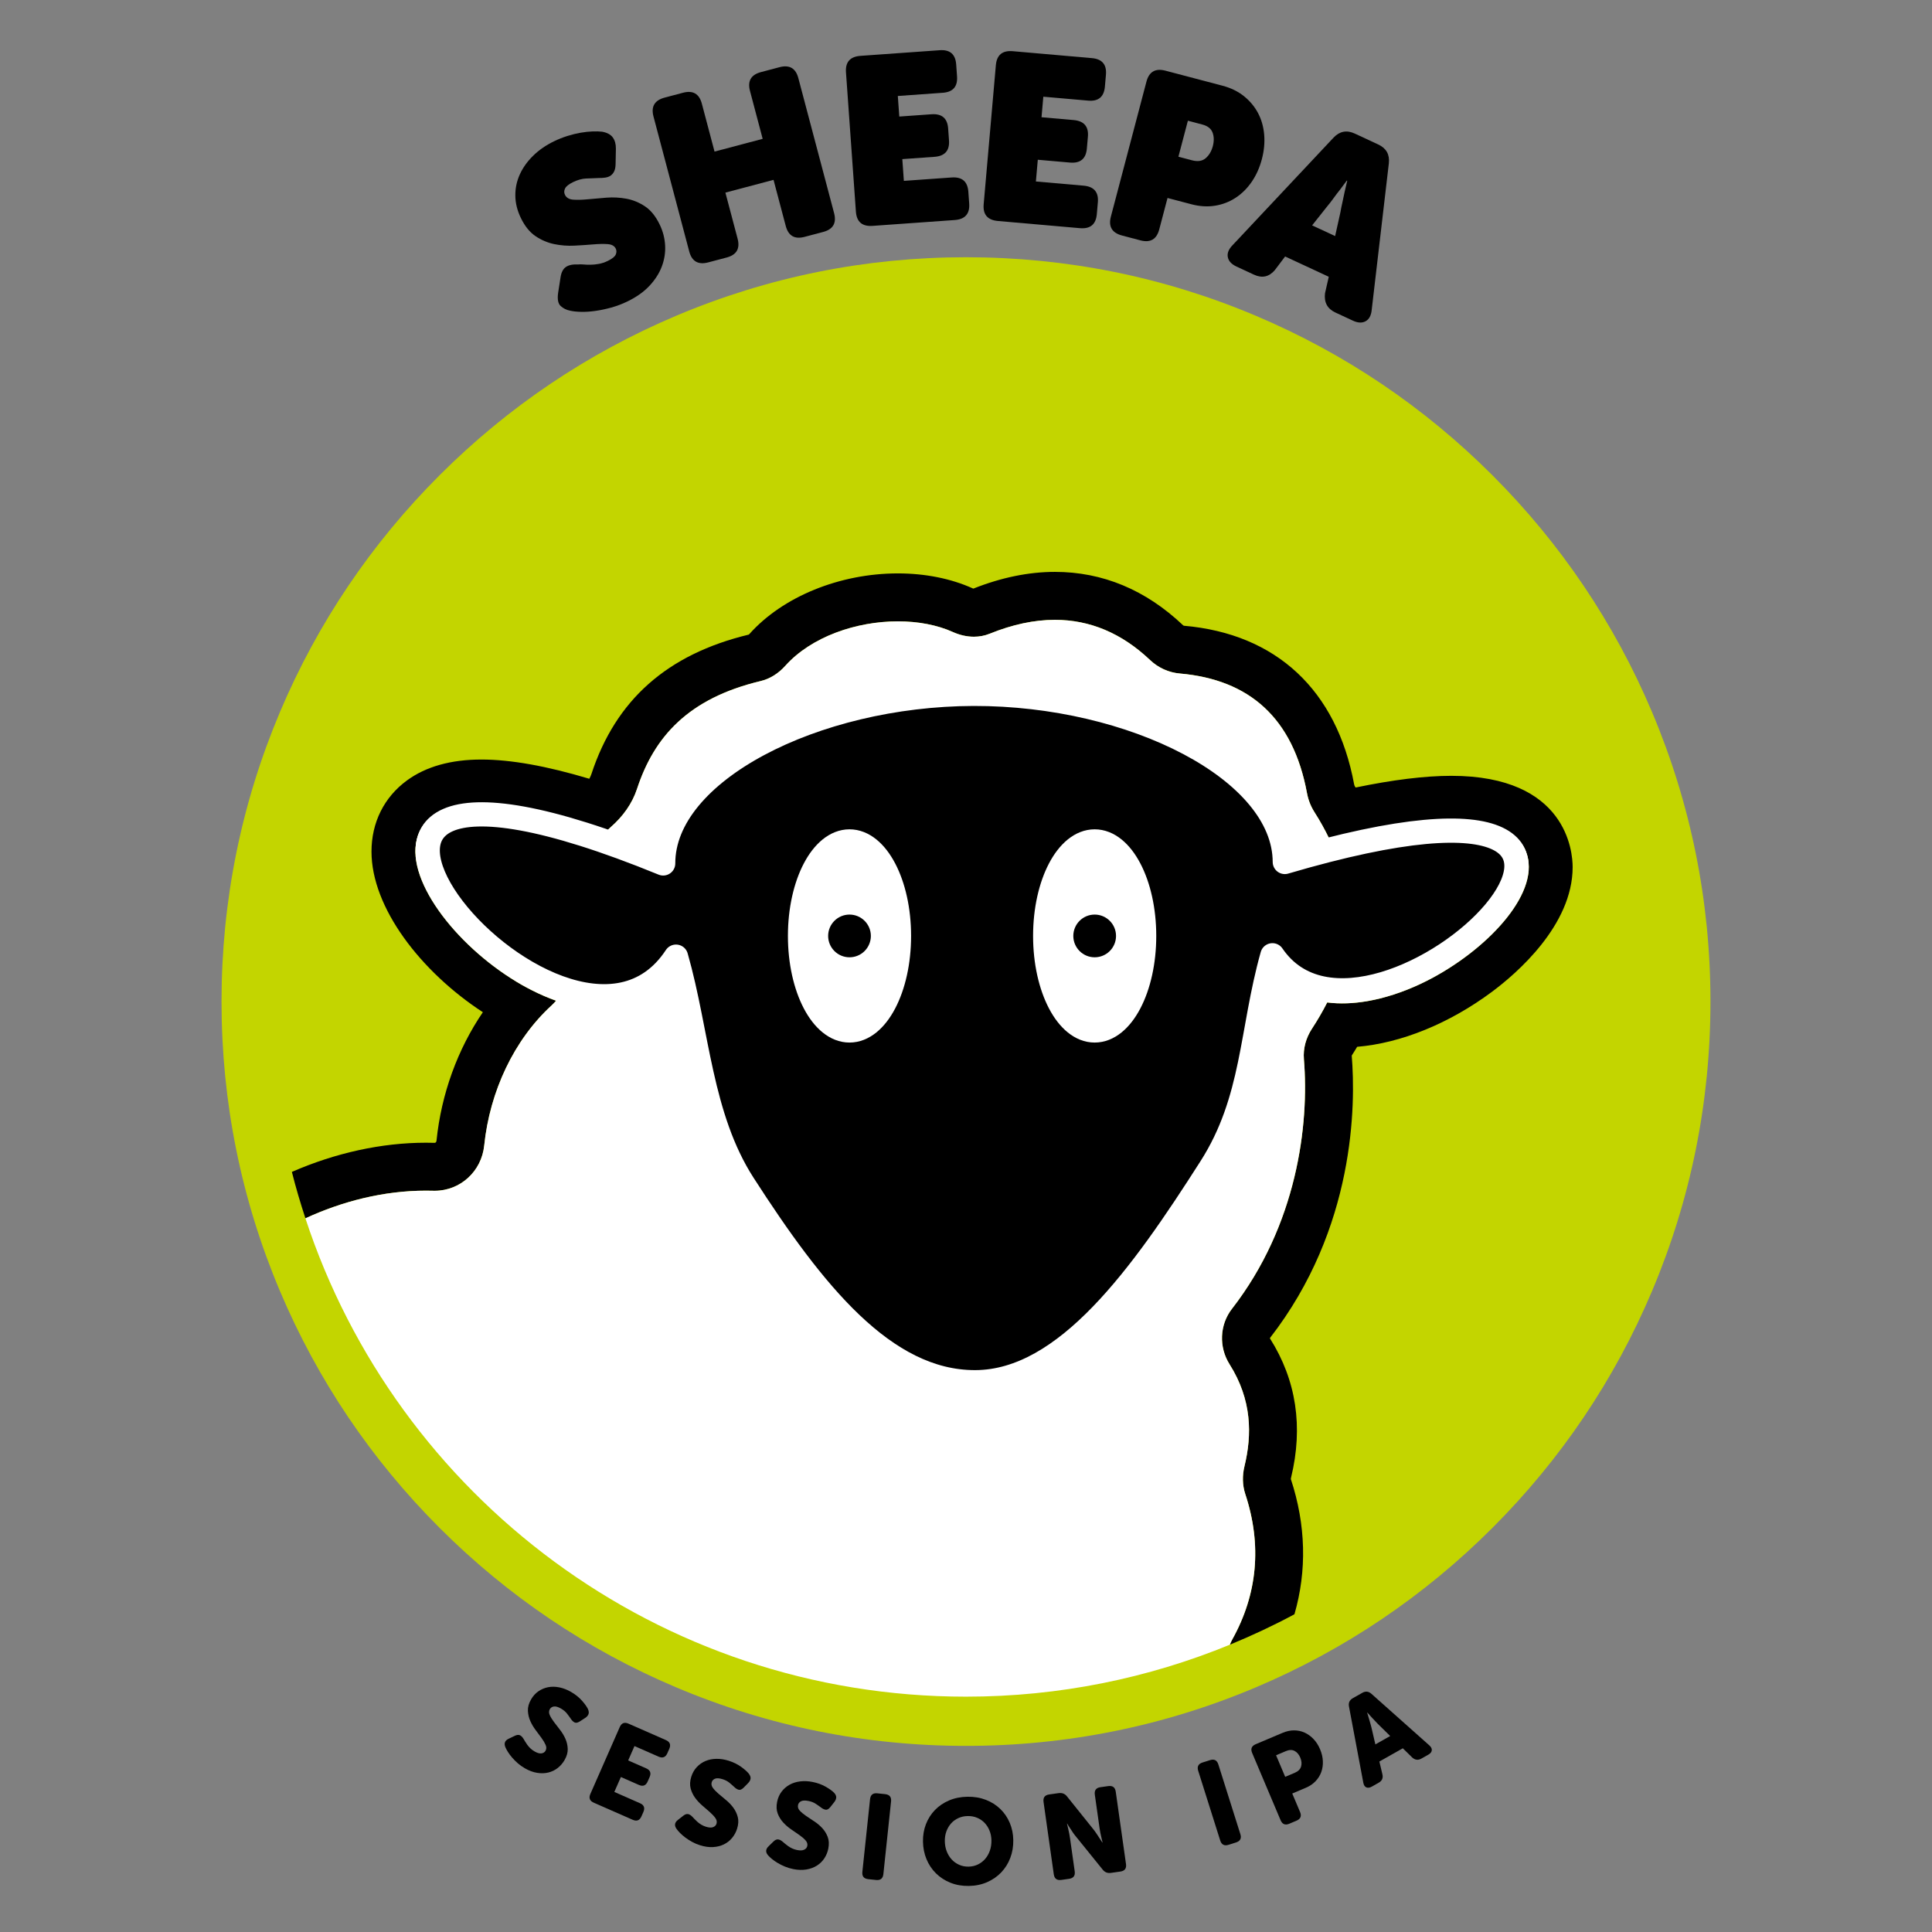 <?xml version="1.0" encoding="UTF-8"?>
<svg xmlns="http://www.w3.org/2000/svg" viewBox="0 0 880 880">
  <rect x="0" y="0" width="880" height="880" fill="#808080" stroke="none"/>
  <g id="nome">
    <g>
      <g>
        <path d="M84.495,456.199c0,196.298,159.163,355.429,355.5,355.429s355.5-159.131,355.5-355.429" style="fill: none;"/>
        <path d="M230.195,795.812c-.145-.338-.243-.68-.296-1.027-.054-.349-.034-.696.062-1.044.094-.348.281-.673.562-.977.28-.304.708-.586,1.282-.848l2.713-1.293c.879-.424,1.627-.512,2.245-.262.617.251,1.194.826,1.733,1.729.194.324.425.711.695,1.162.269.451.597.947.983,1.487s.852,1.073,1.396,1.598c.543.525,1.181.998,1.912,1.419,1.239.714,2.284,1.01,3.138.888.854-.121,1.473-.516,1.856-1.184.457-.793.473-1.684.047-2.67-.427-.985-1.054-2.045-1.882-3.179-.829-1.133-1.734-2.353-2.716-3.659-.983-1.306-1.792-2.692-2.428-4.159-.637-1.467-.985-3.011-1.045-4.632-.061-1.621.422-3.321,1.447-5.101.896-1.556,2.025-2.799,3.386-3.729,1.361-.93,2.847-1.543,4.458-1.843,1.61-.299,3.304-.264,5.082.104,1.776.367,3.522,1.046,5.238,2.034,2.002,1.153,3.668,2.484,5,3.991,1.331,1.508,2.245,2.785,2.743,3.833.405.911.487,1.688.244,2.331-.244.643-.742,1.213-1.493,1.71l-2.435,1.58c-1.007.647-1.825.8-2.453.458-.63-.34-1.177-.878-1.643-1.612-.574-.839-1.188-1.668-1.836-2.485-.65-.819-1.531-1.549-2.643-2.189-1.335-.769-2.421-1.087-3.258-.956s-1.448.529-1.832,1.196c-.477.827-.497,1.725-.061,2.694.435.971,1.071,2.014,1.909,3.131.837,1.117,1.756,2.313,2.757,3.588s1.823,2.637,2.469,4.088c.646,1.45.998,2.986,1.059,4.608.06,1.621-.422,3.321-1.447,5.1-.823,1.43-1.867,2.637-3.133,3.621s-2.687,1.668-4.261,2.052c-1.575.383-3.273.43-5.096.142-1.823-.289-3.688-.982-5.594-2.081-1.208-.695-2.295-1.471-3.263-2.324s-1.825-1.718-2.569-2.591c-.746-.873-1.378-1.724-1.895-2.551-.519-.827-.899-1.544-1.143-2.149Z"/>
        <path d="M282.29,786.652c.812-1.846,2.14-2.363,3.986-1.553l17.02,7.478c1.847.812,2.364,2.141,1.554,3.986l-.885,2.014c-.812,1.846-2.141,2.363-3.986,1.552l-10.978-4.822-2.875,6.545,8.208,3.605c1.846.812,2.363,2.141,1.553,3.986l-.885,2.014c-.812,1.846-2.141,2.363-3.986,1.552l-8.208-3.605-2.985,6.796,11.682,5.133c1.847.811,2.364,2.141,1.554,3.985l-.885,2.015c-.812,1.846-2.141,2.362-3.986,1.552l-17.726-7.787c-1.847-.812-2.364-2.14-1.553-3.985l13.382-30.459Z"/>
        <path d="M308.148,833.025c-.215-.298-.385-.611-.512-.939-.128-.328-.184-.672-.165-1.032.017-.359.129-.718.338-1.075.208-.357.564-.725,1.068-1.105l2.369-1.848c.767-.604,1.479-.852,2.136-.741.657.111,1.346.549,2.066,1.313.26.274.568.603.93.984.359.383.787.796,1.282,1.239.494.444,1.063.863,1.708,1.259s1.369.719,2.174.972c1.364.43,2.449.492,3.256.189.807-.304,1.325-.823,1.557-1.557.275-.874.098-1.747-.531-2.618-.63-.87-1.472-1.769-2.524-2.696-1.054-.927-2.201-1.923-3.442-2.985-1.242-1.063-2.332-2.242-3.27-3.537-.938-1.294-1.612-2.727-2.021-4.297-.41-1.569-.306-3.333.311-5.292.539-1.713,1.372-3.171,2.5-4.373,1.128-1.201,2.445-2.121,3.954-2.762,1.508-.64,3.169-.972,4.984-.997,1.813-.024,3.666.26,5.555.854,2.203.693,4.117,1.633,5.744,2.816,1.626,1.185,2.795,2.234,3.506,3.15.593.802.841,1.542.742,2.222-.099.681-.462,1.345-1.088,1.993l-2.035,2.068c-.844.85-1.609,1.176-2.297.979s-1.338-.604-1.951-1.22c-.743-.695-1.52-1.372-2.331-2.03-.812-.659-1.829-1.182-3.053-1.566-1.469-.462-2.599-.538-3.387-.23-.79.31-1.3.831-1.531,1.565-.286.909-.111,1.79.523,2.644.634.854,1.481,1.734,2.541,2.645,1.059.909,2.214,1.878,3.467,2.906s2.351,2.181,3.294,3.458,1.62,2.7,2.029,4.271.306,3.335-.311,5.293c-.495,1.573-1.254,2.978-2.276,4.212-1.023,1.234-2.262,2.209-3.717,2.924s-3.104,1.127-4.945,1.239-3.812-.162-5.91-.822c-1.33-.418-2.559-.94-3.688-1.564s-2.153-1.282-3.068-1.975c-.917-.691-1.718-1.385-2.401-2.081-.685-.695-1.211-1.312-1.579-1.852Z"/>
        <path d="M349.872,845.097c-.246-.272-.449-.565-.611-.878s-.256-.647-.277-1.008c-.022-.358.05-.728.219-1.105.168-.378.481-.782.941-1.215l2.153-2.097c.695-.684,1.376-1.008,2.042-.97.665.039,1.396.398,2.197,1.08.287.244.631.536,1.031.876.399.342.87.705,1.41,1.092.54.388,1.151.742,1.836,1.064.684.322,1.438.564,2.267.729,1.402.277,2.488.222,3.257-.168.77-.39,1.229-.963,1.378-1.718.178-.898-.094-1.747-.814-2.543-.722-.797-1.656-1.598-2.805-2.405-1.149-.807-2.398-1.67-3.748-2.592-1.351-.92-2.562-1.973-3.637-3.157s-1.9-2.534-2.479-4.05c-.578-1.517-.668-3.28-.27-5.295.349-1.762,1.018-3.302,2.008-4.62.989-1.317,2.198-2.376,3.628-3.178,1.429-.801,3.044-1.312,4.846-1.536,1.8-.223,3.673-.142,5.615.242,2.267.448,4.271,1.173,6.018,2.172,1.746,1,3.022,1.915,3.83,2.748.677.732,1.004,1.441.98,2.128-.023.688-.312,1.387-.864,2.1l-1.796,2.278c-.746.938-1.472,1.345-2.177,1.224-.705-.12-1.396-.453-2.073-.999-.813-.609-1.66-1.197-2.538-1.764-.879-.566-1.947-.974-3.206-1.223-1.512-.299-2.643-.251-3.394.142-.75.394-1.2.968-1.35,1.723-.186.936.084,1.792.809,2.57.724.779,1.662,1.562,2.816,2.351,1.151.789,2.406,1.626,3.764,2.511,1.357.886,2.574,1.911,3.652,3.077,1.077,1.166,1.905,2.507,2.484,4.023.577,1.516.668,3.28.27,5.294-.32,1.618-.921,3.098-1.803,4.437s-2.007,2.443-3.375,3.312-2.961,1.46-4.779,1.772c-1.82.312-3.809.256-5.967-.171-1.367-.271-2.646-.655-3.837-1.152-1.19-.497-2.28-1.039-3.266-1.627-.987-.588-1.858-1.189-2.614-1.807-.757-.616-1.348-1.172-1.772-1.668Z"/>
        <path d="M396.294,819.523c.212-2.004,1.32-2.901,3.326-2.689l3.555.376c2.005.212,2.902,1.321,2.69,3.326l-3.497,33.084c-.213,2.005-1.321,2.901-3.327,2.689l-3.555-.376c-2.006-.212-2.902-1.32-2.69-3.325l3.498-33.085Z"/>
        <path d="M420.402,838.791c-.046-2.821.406-5.459,1.356-7.913s2.318-4.603,4.104-6.446,3.935-3.3,6.448-4.367c2.513-1.066,5.29-1.626,8.334-1.675,3.042-.05,5.837.419,8.384,1.404,2.546.985,4.741,2.37,6.586,4.155s3.281,3.889,4.311,6.31c1.029,2.422,1.567,5.044,1.612,7.866.048,2.896-.404,5.598-1.354,8.106s-2.316,4.703-4.102,6.583c-1.785,1.881-3.934,3.373-6.446,4.478-2.513,1.104-5.29,1.681-8.333,1.729-3.044.05-5.838-.438-8.385-1.459s-4.743-2.443-6.588-4.266c-1.845-1.821-3.282-3.97-4.312-6.447-1.03-2.476-1.568-5.162-1.615-8.059ZM430.355,838.63c.027,1.687.318,3.24.873,4.661s1.309,2.646,2.26,3.676c.952,1.029,2.084,1.836,3.396,2.42,1.311.583,2.736.862,4.276.838,1.54-.025,2.955-.351,4.247-.977,1.291-.626,2.396-1.469,3.314-2.528s1.631-2.309,2.14-3.747c.508-1.438.749-3,.722-4.687-.026-1.612-.316-3.103-.87-4.468-.554-1.366-1.307-2.545-2.258-3.539-.951-.992-2.083-1.762-3.393-2.31-1.312-.547-2.736-.808-4.275-.783-1.54.025-2.957.333-4.249.922-1.292.59-2.397,1.396-3.315,2.418-.919,1.024-1.634,2.227-2.143,3.609-.509,1.384-.751,2.882-.725,4.494Z"/>
        <path d="M475.32,820.77c-.283-1.996.573-3.136,2.57-3.419l4.248-.602c1.634-.231,2.927.271,3.879,1.506l11.875,14.813c.491.597.973,1.25,1.444,1.961.471.711.919,1.389,1.343,2.031.476.748.949,1.477,1.421,2.188l.108-.016c-.186-.787-.371-1.576-.557-2.364-.171-.68-.328-1.398-.472-2.155-.145-.757-.26-1.443-.348-2.062l-2.151-15.19c-.282-1.995.574-3.136,2.571-3.419l3.54-.501c1.996-.282,3.136.575,3.419,2.57l4.665,32.94c.282,1.996-.575,3.136-2.571,3.419l-4.248.602c-1.598.226-2.872-.278-3.824-1.514l-11.922-14.751c-.487-.561-.985-1.202-1.494-1.927-.511-.724-.96-1.409-1.348-2.059-.513-.741-.968-1.474-1.366-2.194l-.108.016c.186.788.371,1.577.557,2.364.17.68.327,1.397.472,2.155.144.757.261,1.444.348,2.061l2.144,15.137c.283,1.996-.575,3.136-2.571,3.418l-3.539.502c-1.997.282-3.137-.574-3.42-2.57l-4.664-32.94Z"/>
        <path d="M545.768,806.589c-.607-1.922.05-3.188,1.974-3.795l3.409-1.077c1.922-.606,3.188.051,3.795,1.974l10.021,31.724c.607,1.923-.051,3.188-1.974,3.795l-3.409,1.077c-1.923.607-3.188-.051-3.795-1.974l-10.021-31.724Z"/>
        <path d="M570.335,798.438c-.785-1.856-.25-3.178,1.608-3.964l12.259-5.184c1.755-.743,3.488-1.117,5.197-1.124,1.709-.006,3.314.33,4.816,1.009,1.501.679,2.859,1.656,4.076,2.933,1.217,1.277,2.211,2.827,2.981,4.65.771,1.823,1.194,3.624,1.271,5.403.075,1.779-.167,3.443-.725,4.993-.56,1.55-1.434,2.944-2.621,4.183-1.188,1.239-2.66,2.229-4.416,2.973l-6.18,2.613,3.556,8.407c.785,1.857.248,3.179-1.608,3.964l-3.293,1.393c-1.857.785-3.179.25-3.964-1.607l-12.958-30.642ZM589.746,807.483c1.553-.656,2.514-1.609,2.881-2.86.367-1.249.244-2.601-.37-4.053-.613-1.451-1.482-2.468-2.603-3.049-1.122-.579-2.426-.556-3.911.072l-4.509,1.906,4.155,9.826,4.356-1.843Z"/>
        <path d="M614.452,777.329c-.333-1.707.25-2.984,1.751-3.833l4.31-2.436c1.5-.848,2.896-.689,4.186.477l26.338,23.455c.842.746,1.217,1.502,1.125,2.27-.093.769-.617,1.423-1.575,1.964l-3.16,1.786c-1.5.849-2.904.674-4.213-.523l-4.251-4.167-10.678,6.035,1.378,5.791c.414,1.703-.144,2.987-1.676,3.853l-3.16,1.787c-.958.541-1.789.653-2.495.336-.706-.316-1.16-1.027-1.364-2.135l-6.515-34.659ZM633.211,790.729l-5.678-5.572c-.467-.451-.961-.973-1.483-1.562s-1.034-1.142-1.537-1.658c-.557-.61-1.122-1.238-1.696-1.883l-.096.054c.255.825.502,1.634.739,2.425.183.697.392,1.421.627,2.172.235.752.427,1.444.573,2.076l1.799,7.764,6.752-3.815Z"/>
      </g>
      <g>
        <path d="M84.495,456.199c0-196.298,159.163-355.429,355.5-355.429s355.5,159.131,355.5,355.429" style="fill: none;"/>
        <path d="M259.723,141.516c-1.671-.311-3.111-1.014-4.32-2.108-1.21-1.094-1.603-3.103-1.178-6.027l1.107-7.134c.351-2.249,1.175-3.808,2.476-4.677,1.299-.869,3.139-1.238,5.521-1.113.678-.088,1.498-.084,2.463.008.965.094,2.044.132,3.235.114,1.191-.017,2.449-.146,3.772-.387,1.323-.239,2.665-.69,4.026-1.349,2.008-.973,3.222-1.938,3.637-2.899.415-.96.419-1.862.011-2.705-.595-1.229-1.827-1.914-3.693-2.052-1.865-.135-4.105-.092-6.716.132-2.61.226-5.438.413-8.483.567-3.046.154-6.078-.076-9.097-.696-3.019-.617-5.86-1.821-8.526-3.61-2.665-1.788-4.907-4.562-6.727-8.321-1.63-3.368-2.465-6.743-2.501-10.125-.037-3.381.641-6.608,2.033-9.682s3.417-5.913,6.076-8.519c2.656-2.606,5.834-4.804,9.528-6.592,2.008-.972,4.056-1.783,6.142-2.433,2.085-.649,4.087-1.138,6.008-1.468,1.92-.33,3.726-.523,5.418-.583,1.69-.058,3.13-.016,4.321.128,2.28.416,3.902,1.29,4.869,2.622.964,1.333,1.433,3.046,1.406,5.138l-.138,6.904c-.019,1.448-.242,2.597-.672,3.444-.43.849-.979,1.493-1.645,1.935-.667.443-1.467.73-2.402.863-.936.134-1.886.193-2.852.181-2.127.069-4.108.149-5.944.237-1.837.091-3.793.636-5.866,1.64-1.944.941-3.155,1.908-3.636,2.899-.479.993-.5,1.942-.062,2.849.659,1.36,1.922,2.11,3.787,2.246,1.866.137,4.097.077,6.692-.18,2.595-.255,5.415-.501,8.462-.737,3.047-.233,6.063-.073,9.052.479,2.986.555,5.806,1.709,8.456,3.465,2.65,1.758,4.885,4.515,6.703,8.272,1.475,3.046,2.301,6.203,2.485,9.474.183,3.271-.31,6.468-1.477,9.592-1.169,3.126-3.042,6.071-5.621,8.838-2.581,2.768-5.945,5.157-10.092,7.164-2.398,1.16-4.851,2.087-7.354,2.779-2.506.691-4.919,1.201-7.241,1.525-2.322.325-4.474.467-6.453.424-1.98-.04-3.645-.216-4.992-.522Z"/>
        <path d="M297.655,53.064c-1.197-4.522.5-7.393,5.094-8.609l8.353-2.212c4.523-1.198,7.385.465,8.583,4.987l5.777,21.816,21.924-5.807-5.777-21.815c-1.198-4.522.464-7.384,4.989-8.582l8.456-2.239c4.523-1.198,7.386.465,8.583,4.987l16.283,61.48c1.198,4.524-.466,7.384-4.989,8.582l-8.458,2.239c-4.524,1.198-7.384-.463-8.582-4.987l-5.557-20.98-21.924,5.806,5.556,20.98c1.198,4.524-.466,7.385-4.989,8.582l-8.352,2.212c-4.594,1.217-7.489-.436-8.688-4.96l-16.282-61.48Z"/>
        <path d="M385.333,32.949c-.332-4.667,1.871-7.17,6.611-7.507l36.089-2.57c4.667-.332,7.168,1.836,7.501,6.503l.383,5.385c.333,4.669-1.836,7.167-6.504,7.5l-20.468,1.457.667,9.371,14.651-1.044c4.74-.337,7.276,1.828,7.608,6.495l.384,5.385c.332,4.669-1.872,7.17-6.611,7.508l-14.651,1.043.706,9.909,21.761-1.55c4.739-.337,7.276,1.828,7.608,6.495l.383,5.385c.333,4.669-1.871,7.17-6.611,7.508l-37.381,2.662c-4.74.337-7.276-1.827-7.608-6.495l-4.518-63.439Z"/>
        <path d="M453.602,29.688c.408-4.66,2.98-6.784,7.715-6.369l36.042,3.157c4.661.408,6.789,2.943,6.38,7.604l-.471,5.378c-.408,4.663-2.944,6.788-7.605,6.38l-20.442-1.791-.819,9.358,14.632,1.281c4.733.415,6.896,2.954,6.488,7.614l-.471,5.379c-.409,4.662-2.979,6.784-7.714,6.369l-14.632-1.281-.867,9.896,21.733,1.904c4.733.415,6.896,2.953,6.488,7.614l-.472,5.378c-.408,4.662-2.979,6.785-7.713,6.37l-37.334-3.271c-4.734-.415-6.897-2.952-6.488-7.614l5.55-63.357Z"/>
        <path d="M522.195,37.174c1.192-4.524,4.086-6.182,8.681-4.972l26.006,6.852c3.76.991,6.991,2.568,9.698,4.733,2.705,2.164,4.843,4.72,6.413,7.663,1.569,2.945,2.509,6.228,2.823,9.845.312,3.619-.036,7.343-1.045,11.171-1.027,3.899-2.568,7.346-4.623,10.339-2.056,2.995-4.5,5.422-7.335,7.28-2.835,1.859-5.963,3.062-9.384,3.612-3.422.551-7.012.331-10.772-.66l-10.861-2.861-3.769,14.305c-1.192,4.525-4.052,6.19-8.577,4.999l-8.354-2.202c-4.595-1.21-6.297-4.077-5.104-8.603l16.204-61.501ZM542.91,73.004c2.646.697,4.741.375,6.287-.968,1.543-1.342,2.62-3.162,3.225-5.459.605-2.297.569-4.354-.105-6.17-.677-1.814-2.232-3.045-4.669-3.687l-6.58-1.733-4.319,16.394,6.162,1.623Z"/>
        <path d="M607.432,62.664c2.783-2.913,6.003-3.521,9.66-1.82l10.675,4.962c3.656,1.699,5.269,4.553,4.836,8.559l-7.805,66.747c-.248,2.584-1.173,4.317-2.774,5.199-1.602.884-3.545.793-5.83-.269l-7.933-3.688c-3.657-1.7-5.237-4.617-4.743-8.755l1.717-7.537-19.881-9.241-4.655,6.171c-2.648,3.136-5.833,3.838-9.555,2.107l-7.933-3.688c-2.286-1.062-3.607-2.489-3.964-4.283-.358-1.793.371-3.617,2.187-5.474l45.998-48.991ZM608.135,107.525l2.397-10.793c.219-1.327.521-2.833.909-4.52.386-1.685.72-3.256,1.001-4.714.4-1.72.803-3.438,1.205-5.155l-.195-.092c-1.056,1.415-2.11,2.83-3.164,4.245-.936,1.154-1.904,2.431-2.911,3.827-1.007,1.397-1.947,2.607-2.819,3.631l-6.902,8.699,10.479,4.871Z"/>
      </g>
    </g>
  </g>
  <g id="pecora">
    <g>
      <g>
        <path d="M439.995,784.017c-87.579,0-169.917-34.099-231.846-96.015-61.93-61.917-96.035-144.239-96.035-231.803s34.105-169.887,96.035-231.804c61.929-61.916,144.267-96.015,231.846-96.015s169.918,34.099,231.847,96.015c61.929,61.917,96.035,144.24,96.035,231.804s-34.106,169.886-96.035,231.803c-61.929,61.916-144.267,96.015-231.847,96.015Z" style="fill: #c3d500;"/>
        <path d="M439.996,139.594c174.891,0,316.668,141.749,316.668,316.605s-141.777,316.605-316.668,316.605S123.327,631.055,123.327,456.199,265.104,139.594,439.996,139.594M439.996,117.168c-45.767,0-90.177,8.967-131.996,26.651-40.382,17.077-76.644,41.519-107.778,72.647-31.135,31.129-55.582,67.384-72.663,107.758-17.688,41.812-26.658,86.215-26.658,131.974s8.969,90.162,26.658,131.974c17.081,40.374,41.528,76.63,72.663,107.758,31.134,31.128,67.396,55.57,107.778,72.647,41.819,17.684,86.229,26.651,131.996,26.651s90.177-8.967,131.996-26.651c40.382-17.077,76.644-41.519,107.778-72.647,31.135-31.129,55.582-67.384,72.663-107.758,17.688-41.812,26.658-86.215,26.658-131.974s-8.969-90.162-26.658-131.974c-17.081-40.374-41.528-76.63-72.663-107.758-31.134-31.128-67.396-55.57-107.778-72.647-41.819-17.684-86.229-26.651-131.996-26.651h0Z" style="fill: #c3d500;"/>
      </g>
      <path d="M618.16,476.805c19.934-1.662,41.927-10.562,61.381-25.033,11.058-8.226,36.778-30.229,36.779-56.819,0-6.942-2.662-41.571-55.261-41.575-12.04.002-26.664,1.819-43.6,5.329-.112-.176-.21-.353-.323-.529-.165-.258-.283-.57-.349-.929-7.954-42.927-35.479-68.579-77.505-72.232-.16-.015-.311-.129-.41-.223-17.011-16.129-36.651-24.307-58.374-24.307-11.942,0-24.438,2.561-37.157,7.616-.092-.032-.205-.075-.335-.134-9.865-4.444-21.626-6.793-34.012-6.793-26.482,0-52.38,10.551-67.588,27.536-.148.165-.267.274-.345.338-37.124,8.952-60.566,29.71-71.655,63.447-.256.78-.602,1.513-.983,2.216-19.482-5.829-35.783-8.754-49.144-8.754-13.891,0-25.307,3.207-33.93,9.532-10.407,7.632-16.138,19.138-16.138,32.396,0,25.537,22.405,54.659,50.726,73.162-11.469,16.815-18.917,37.151-21.111,58.473-.025.24-.159,1.023-.851,1.023-1.346-.037-2.644-.056-3.943-.056-20.25,0-41.273,4.65-61.087,13.297,1.803,7.153,3.891,14.188,6.171,21.138,16.785-7.74,35.581-12.598,54.917-12.598,1.092,0,2.183.015,3.278.046.222.006.445.01.665.01,11.732,0,21.37-8.877,22.579-20.626,2.547-24.753,13.641-48.154,30.577-63.703.77-.707,1.483-1.46,2.155-2.241-3.637-1.291-7.345-2.893-11.109-4.802-1.485-.755-2.976-1.542-4.477-2.396-1.698-.965-3.38-1.998-5.049-3.065-27.609-17.649-50.423-48.484-41.471-66.891,6.869-14.124,27.867-16.55,62.503-7.413,7.068,1.864,14.668,4.18,22.874,7.012.546-.518,1.068-1.049,1.645-1.55,5.419-4.71,9.714-10.574,11.956-17.394,7.746-23.567,23.176-41.194,56.308-49.103,4.385-1.047,8.209-3.576,11.216-6.934,11.908-13.3,32.384-20.264,51.314-20.264,9.072,0,17.788,1.598,25.039,4.865,3.041,1.37,6.313,2.142,9.567,2.142,2.433,0,4.856-.432,7.167-1.368,10.397-4.211,20.316-6.329,29.731-6.329,15.935,0,30.425,6.065,43.345,18.315,3.707,3.515,8.458,5.69,13.548,6.133,31.653,2.751,51.581,20.241,57.92,54.453.575,3.102,1.723,6.056,3.422,8.714,2.6,4.067,4.775,8.05,6.688,11.98,3.815-.958,7.504-1.832,11.08-2.63.393-.088.76-.157,1.15-.243,2.919-.641,5.757-1.227,8.517-1.76,39.604-7.654,62.76-4.188,68.819,10.527,7.313,17.775-15.895,43.255-42.554,57.624-7.473,4.025-15.629,7.309-23.874,9.356-1.64.408-3.282.761-4.924,1.062-.395.073-.79.147-1.185.214-6.081,1.016-12.131,1.278-17.92.541-2.07,4.055-4.386,8.046-6.956,11.968-2.686,4.1-4.069,8.953-3.665,13.838,2.484,30.045-3.196,75.643-32.769,113.732-5.661,7.292-6.028,17.448-1.098,25.252,10.27,16.256,10.266,32.143,6.803,46.438-1.014,4.185-.991,8.57.359,12.659,7.703,23.324,5.548,45.75-5.976,66.35-.412.737-.72,1.517-1.048,2.289,10.072-4.135,19.895-8.745,29.415-13.857,5.734-19.823,5.243-40.757-1.65-61.629.002.005.004.007.006.007.018,0,.025-.275.123-.679,5.589-23.07,2.372-44.348-9.564-63.24-.081-.129-.069-.27-.061-.298,38.929-50.11,39.047-106.482,37.247-128.614.026-.065.074-.165.152-.283.816-1.246,1.55-2.493,2.315-3.739Z" style="fill: #000000;"/>
      <path d="M561.227,746.848c11.524-20.6,13.679-43.026,5.976-66.35-1.35-4.089-1.373-8.474-.359-12.659,3.463-14.295,3.467-30.182-6.803-46.438-4.931-7.804-4.564-17.961,1.098-25.252,29.573-38.088,35.253-83.687,32.769-113.732-.404-4.885.979-9.738,3.665-13.838,2.569-3.922,4.886-7.913,6.956-11.968,5.789.737,11.839.474,17.92-.541.395-.066.79-.141,1.185-.214,1.642-.301,3.284-.654,4.924-1.062,8.245-2.047,16.401-5.331,23.874-9.356,26.659-14.369,49.867-39.848,42.554-57.624-6.059-14.715-29.215-18.182-68.819-10.527-2.76.533-5.598,1.118-8.517,1.76-.39.085-.757.155-1.15.243-3.577.797-7.266,1.671-11.08,2.63-1.914-3.93-4.088-7.913-6.688-11.98-1.7-2.658-2.848-5.612-3.422-8.714-6.339-34.212-26.268-51.702-57.92-54.453-5.09-.443-9.841-2.618-13.548-6.133-12.92-12.25-27.41-18.316-43.345-18.315-9.415,0-19.334,2.118-29.731,6.329-2.311.936-4.734,1.368-7.167,1.368-3.254,0-6.526-.773-9.567-2.142-7.251-3.267-15.967-4.865-25.039-4.865-18.931,0-39.406,6.963-51.314,20.264-3.007,3.358-6.831,5.887-11.216,6.934-33.132,7.909-48.562,25.536-56.308,49.103-2.241,6.82-6.537,12.684-11.956,17.394-.577.501-1.098,1.032-1.645,1.55-8.206-2.831-15.806-5.147-22.874-7.012-34.635-9.137-55.634-6.71-62.503,7.413-8.952,18.408,13.863,49.242,41.471,66.891,1.669,1.067,3.351,2.1,5.049,3.065,1.501.853,2.992,1.641,4.477,2.396,3.764,1.909,7.472,3.512,11.109,4.802-.672.782-1.385,1.534-2.155,2.241-16.936,15.548-28.03,38.949-30.577,63.703-1.209,11.749-10.847,20.626-22.579,20.626-.22,0-.443-.004-.665-.01-1.095-.031-2.186-.046-3.278-.046-19.336,0-38.132,4.857-54.917,12.598,41.501,126.495,160.484,217.879,300.883,217.879,42.553,0,83.117-8.449,120.184-23.667.328-.772.635-1.552,1.048-2.289Z" style="fill: #fff;"/>
      <path d="M243.154,439.017c12.319,7.003,42.844,20.455,60.061-5.759,1.031-1.571,2.775-2.494,4.615-2.494.276,0,.555.022.833.065,2.135.324,3.884,1.865,4.478,3.938,3.249,11.362,5.573,23.2,7.818,34.649,4.807,24.505,9.349,47.654,22.265,67.695,33.881,52.57,63.999,87.586,100.808,87.59h.133c38.76-.095,72.005-47.131,102.735-95.301,12.604-19.76,16.242-39.928,20.094-61.277,1.969-10.922,4.006-22.211,7.309-33.965.582-2.065,2.306-3.607,4.426-3.956,2.12-.342,4.244.571,5.455,2.341,17.179,25.192,52.577,8.799,63.01,3.174,25.612-13.801,41.234-34.824,37.58-43.698-3.789-9.224-31.732-13.078-97.946,6.414-1.673.48-3.473.164-4.862-.873-1.393-1.04-2.215-2.672-2.218-4.41-.091-37.292-64.737-71.112-135.771-71.112h-.516c-71.239.171-136.038,34.365-135.951,71.741.004,1.843-.911,3.567-2.438,4.596-1.535,1.025-3.475,1.225-5.175.527-84.369-34.511-97.088-18.892-98.784-15.412-5.315,10.929,13.413,39.263,42.044,55.529Z" style="fill: #000000;"/>
    </g>
    <g>
      <path d="M579.568,435.114c-9.737,34.641-8.319,65.739-28.051,96.673-31.29,49.051-65.808,97.707-107.326,97.804-41.518.097-74.029-41.172-105.547-90.077-19.876-30.841-20.838-69.171-30.736-103.766-51.725,78.776-223.001-131.313-5.844-42.472-.097-41.833,68.856-77.07,141.395-77.24,72.539-.169,141.656,34.746,141.754,76.579h0c216.271-63.659,40.583,110.305-5.645,42.499Z" style="fill: #000000; stroke: #fff; stroke-linecap: round; stroke-linejoin: round; stroke-width: 11.037px;"/>
      <g>
        <ellipse cx="386.937" cy="426.306" rx="22.533" ry="43.046" style="fill: #fff; stroke: #fff; stroke-linecap: round; stroke-linejoin: round; stroke-width: 11.037px;"/>
        <circle cx="386.937" cy="426.306" r="9.729" style="fill: #000000;"/>
        <ellipse cx="498.607" cy="426.306" rx="22.533" ry="43.046" style="fill: #fff; stroke: #fff; stroke-linecap: round; stroke-linejoin: round; stroke-width: 11.037px;"/>
        <circle cx="498.607" cy="426.306" r="9.729" style="fill: #000000;"/>
      </g>
    </g>
  </g>
</svg>